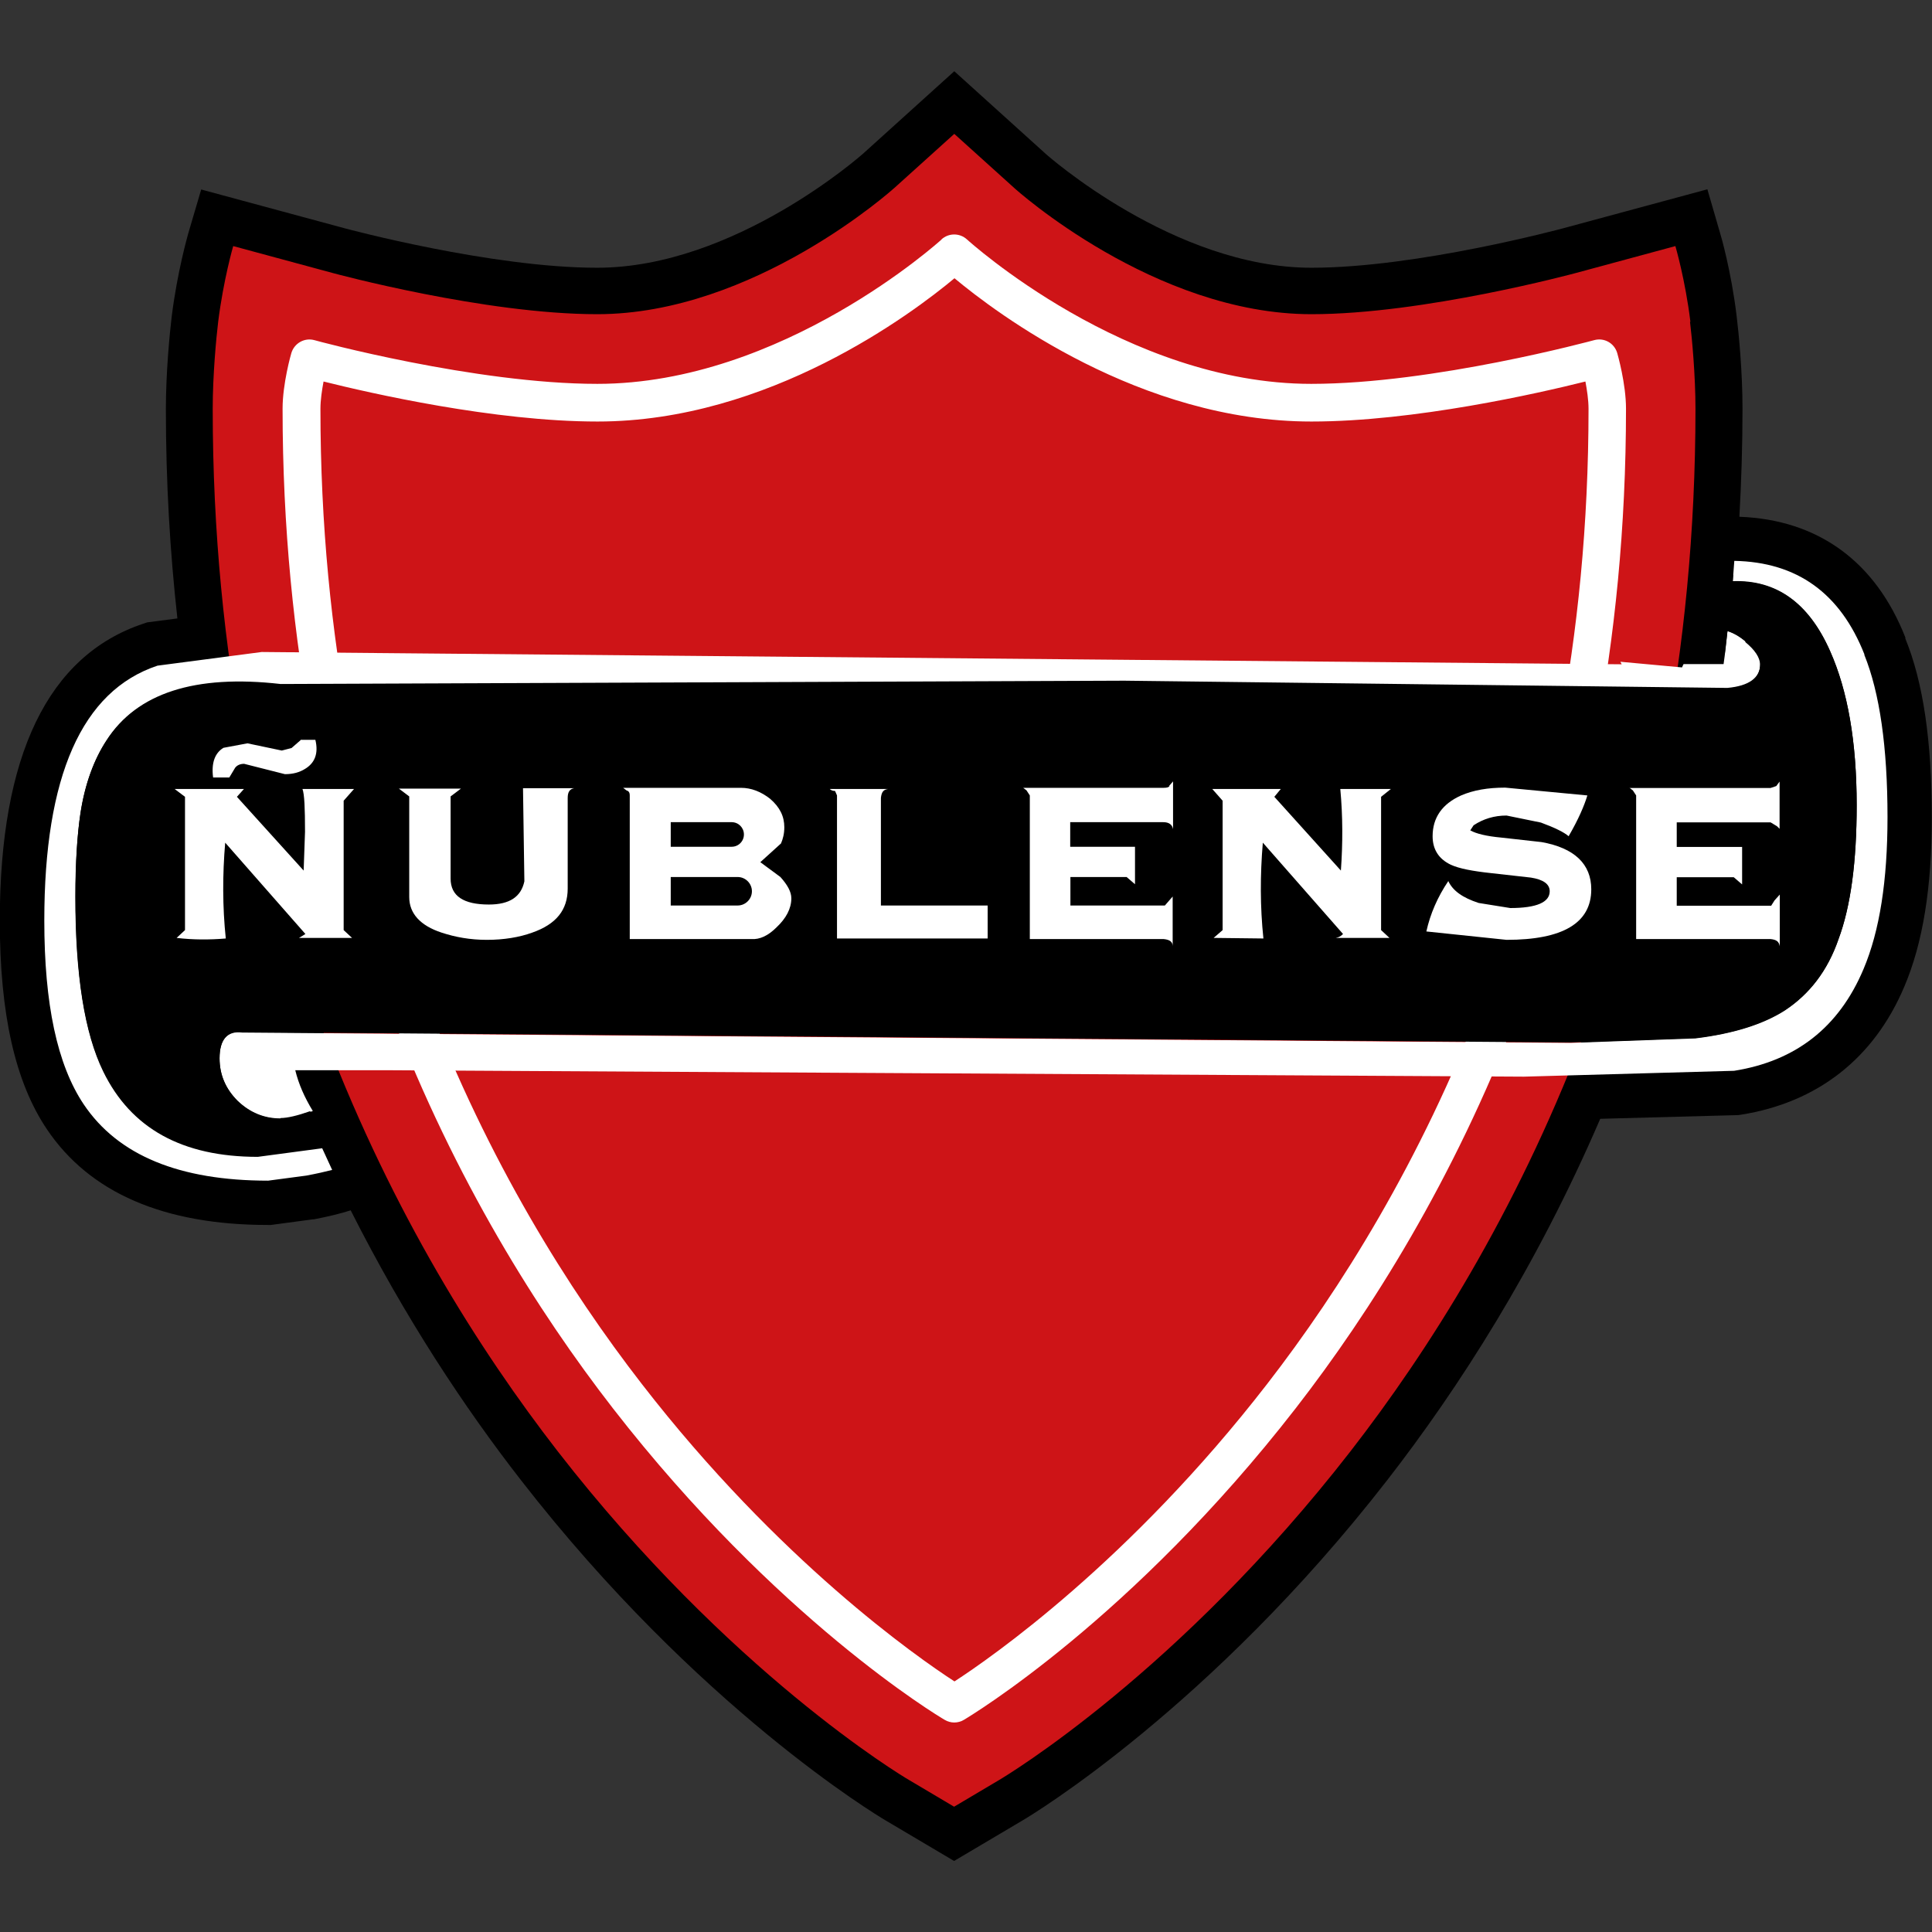 <?xml version="1.0" encoding="utf-8"?>
<svg xmlns="http://www.w3.org/2000/svg" height="99" viewBox="0 0 99 99" width="99">
  <rect x="0" y="0" width="99" height="99" fill="#333333" stroke="none"/>
  <defs>
    <style>.c{fill:#000;}.c,.d,.e,.f{stroke-width:0px;}.d{fill:#ce1417;}.e{opacity:0;}.e,.f{fill:#fff;}</style>
  </defs>
  <g id="a">
    <rect class="e" height="99" width="99"/>
  </g>
  <g id="b">
    <path class="c" d="M97.64,32.68c-1.53-3.91-4.48-6.05-8.51-6.2.1-1.8.16-3.64.16-5.53s-.19-3.85-.3-4.75c-.28-2.32-.82-4.18-.85-4.26l-.65-2.24-7.36,1.99c-.08.02-7.5,2.03-12.93,2.03-7.04,0-13.57-5.79-13.63-5.85l-4.67-4.22-4.67,4.22c-.07.06-6.59,5.85-13.63,5.85-5.43,0-12.85-2-12.93-2.02l-7.36-1.99-.66,2.24c-.02.08-.56,1.94-.85,4.26-.11.9-.3,2.92-.3,4.75,0,3.74.21,7.31.59,10.73l-1.54.2-.21.07c-4.88,1.63-7.35,6.75-7.35,15.22,0,4.78.79,8.27,2.41,10.68,2.19,3.26,6,4.91,11.33,4.91h.15l2.16-.29h.05c.78-.15,1.38-.3,1.88-.46,2.78,5.51,5.84,10.12,8.72,13.82,9.07,11.68,18.28,17.2,18.67,17.43l3.53,2.09,3.53-2.09c.39-.23,9.6-5.75,18.67-17.43,3.65-4.7,7.62-10.87,10.91-18.51l7.07-.19.14-.02c3.92-.62,6.82-2.89,8.37-6.56.95-2.23,1.41-5.07,1.41-8.67,0-3.92-.44-6.93-1.36-9.18Z"/>
    <path class="d" d="M86.62,16.49c-.26-2.15-.77-3.88-.77-3.88l-5.1,1.38c-.08.02-7.8,2.11-13.55,2.11-8.04,0-15.16-6.4-15.23-6.47l-3.07-2.77-3.07,2.77c-.07.06-7.19,6.47-15.23,6.47-5.76,0-13.48-2.09-13.55-2.11l-5.1-1.38s-.5,1.72-.77,3.88c-.1.82-.28,2.74-.28,4.46,0,25.33,9.62,43.03,17.68,53.42,8.79,11.32,17.63,16.63,18,16.84l2.31,1.37,2.31-1.37c.37-.22,9.21-5.52,18-16.84,8.07-10.39,17.68-28.09,17.68-53.42,0-1.72-.18-3.64-.28-4.46Z"/>
    <path class="f" d="M48.25,12.27c-.08.07-8.16,7.4-17.64,7.4-6.25,0-14.41-2.21-14.5-2.24-.51-.14-1.03.16-1.18.66-.02.06-.45,1.57-.45,2.85,0,24.32,9.21,41.28,16.93,51.23,8.38,10.79,16.65,15.76,17,15.96.3.18.68.18.98,0,.35-.21,8.62-5.17,17-15.96,7.72-9.95,16.93-26.91,16.93-51.23,0-1.28-.43-2.78-.45-2.85-.15-.51-.67-.8-1.18-.66-.08.02-8.24,2.24-14.5,2.24-9.49,0-17.56-7.33-17.64-7.4-.37-.34-.94-.34-1.31,0ZM48.9,14.25c2.17,1.81,9.53,7.35,18.3,7.35,5.28,0,11.64-1.45,14.04-2.05.08.43.16.94.16,1.4,0,23.73-8.96,40.27-16.47,49.97-7.03,9.08-14.14,14.02-16.02,15.24-1.88-1.22-8.99-6.16-16.02-15.24-7.52-9.7-16.47-26.24-16.47-49.97,0-.46.08-.97.16-1.4,2.4.6,8.75,2.05,14.04,2.05,8.77,0,16.13-5.54,18.3-7.35Z"/>
    <path class="f" d="M95.54,33.54c-1.24-3.15-3.46-4.74-6.67-4.8-.03.35-.05.71-.08,1.06,2.24-.08,3.9,1.11,4.99,3.58.9,2.02,1.36,4.64,1.36,7.89,0,2.88-.3,5.17-.93,6.86-.56,1.62-1.49,2.82-2.75,3.65-1.09.7-2.62,1.19-4.58,1.43l-6.4.23-68.07-.53c-.76-.1-1.16.36-1.16,1.33,0,.83.3,1.56.93,2.19.63.6,1.36.9,2.19.9.36,0,.93-.13,1.66-.4-.43-.7-.73-1.39-.9-2.09h4.64l58.32.33,10.77-.3c3.15-.5,5.37-2.22,6.63-5.21.83-1.96,1.23-4.54,1.23-7.79,0-3.58-.4-6.37-1.19-8.32Z"/>
    <path class="f" d="M89.44,32.87c-.31-.26-.61-.43-.92-.53-.06.56-.12,1.14-.2,1.69h-2.05c-.03.05-.05.11-.08.17l-3.16-.29.07.13-69.69-.63-5.34.7c-3.88,1.29-5.8,5.67-5.8,13.06,0,4.28.66,7.39,2.02,9.42,1.76,2.62,4.91,3.91,9.45,3.91l1.96-.26c.53-.1.97-.2,1.32-.29-.17-.37-.34-.74-.51-1.11l-3.3.44c-3.88,0-6.5-1.46-7.92-4.37-.96-1.96-1.43-4.94-1.43-8.95,0-1.76.1-3.18.26-4.28.23-1.52.7-2.75,1.33-3.71,1.56-2.42,4.54-3.38,8.92-2.88l43.23-.17,30.9.37c1.13-.1,1.69-.53,1.69-1.23,0-.36-.27-.76-.76-1.16Z"/>
    <path class="c" d="M14.37,57.31c-.83,0-1.56-.3-2.19-.9-.63-.63-.93-1.36-.93-2.19,0-.96.4-1.43,1.16-1.33l68.07.53,6.4-.23c1.96-.23,3.48-.73,4.58-1.43,1.26-.83,2.19-2.02,2.75-3.65.63-1.69.93-3.98.93-6.86,0-3.25-.46-5.87-1.36-7.89-1.09-2.47-2.75-3.66-4.99-3.58,0-.11.02-.22.02-.32-.36.08-.65.25-.8.57-.24.48-.2,1.85-.09,2.4.08.39.34.76.46,1.1.05-.4.09-.8.14-1.2.31.1.61.26.92.53.5.4.76.8.76,1.16,0,.7-.56,1.13-1.69,1.23l-30.9-.37-43.23.17c-4.38-.5-7.36.46-8.92,2.88-.63.96-1.09,2.19-1.33,3.71-.17,1.09-.26,2.52-.26,4.28,0,4.01.46,7,1.43,8.95,1.43,2.92,4.04,4.37,7.92,4.37l3.3-.44c.08.18.17.36.25.54.11-.94-.33-1.65-.88-2.4-.65.23-1.17.35-1.51.35Z"/>
    <path class="f" d="M15.4,37.91h.76c.17.7-.03,1.19-.53,1.49-.27.17-.6.27-1.03.27l-2.09-.53c-.2,0-.36.07-.46.2l-.3.5h-.83c-.1-.76.1-1.26.53-1.52l1.23-.23,1.76.37.5-.13.46-.4h0ZM18.15,40.43h-2.65c.1.27.13.99.13,2.19l-.07,1.99-3.42-3.78.36-.4h-3.55l.53.4v6.83l-.43.4c.83.1,1.69.1,2.52.03-.17-1.62-.17-3.28-.03-4.91l4.11,4.68-.33.2h2.72l-.43-.4v-6.63l.53-.6h0Z"/>
    <path class="f" d="M20.97,40.83v5.14c0,.83.56,1.46,1.66,1.82.7.23,1.46.37,2.32.37s1.66-.13,2.32-.37c1.23-.43,1.82-1.16,1.82-2.26v-4.64c0-.3.1-.46.33-.5h-2.62l.07,4.77c-.17.8-.76,1.19-1.82,1.19-1.29,0-1.96-.43-1.96-1.33v-4.21l.53-.4h-3.18l.53.4h0Z"/>
    <path class="f" d="M31.94,40.37h6.03c.53,0,1.03.2,1.49.56.5.43.73.9.73,1.46,0,.33-.07.6-.17.83l-1.06.96,1.03.76c.36.4.56.76.56,1.09,0,.53-.27,1.03-.76,1.49-.43.43-.86.63-1.29.6h-6.23v-7.36c0-.17-.07-.23-.17-.26l-.17-.13h0ZM34.37,43.39h3.12c.35,0,.63-.28.63-.63s-.28-.63-.63-.63h-3.12v1.26ZM34.37,46.4h3.43c.4,0,.73-.33.73-.73s-.33-.73-.73-.73h-3.43v1.46Z"/>
    <path class="f" d="M45.5,40.43h-2.98c.07.07.16.1.27.1l.1.23v7.33h7.72v-1.69h-5.47v-5.51c.03-.3.13-.43.36-.46h0Z"/>
    <path class="f" d="M59.93,40.27c-.03.07-.13.1-.3.1h-7.2l.17.13.17.26v7.36h6.86c.3.03.46.13.46.37v-2.55l-.4.46h-4.84v-1.46h2.88l.43.37v-1.92h-3.32v-1.26h4.77c.3,0,.46.13.5.36v-2.45l-.2.23h0Z"/>
    <path class="f" d="M71.27,40.43h-2.59c.13,1.39.13,2.79.03,4.18l-3.41-3.78.33-.4h-3.51l.53.6v6.63l-.46.4,2.55.03c-.17-1.62-.17-3.25-.03-4.91l4.11,4.68c-.1.1-.2.17-.37.2h2.75l-.43-.4v-6.83l.5-.4h0Z"/>
    <path class="f" d="M74.22,45.14c-.56.83-.93,1.69-1.13,2.59l4.11.43c2.88,0,4.34-.86,4.34-2.59,0-1.29-.86-2.12-2.55-2.42l-2.06-.23c-.76-.07-1.29-.2-1.59-.37l.17-.26c.5-.33,1.06-.5,1.69-.5l1.76.36c.73.27,1.19.5,1.42.7.5-.86.8-1.56.96-2.09l-4.21-.4c-.9,0-1.63.13-2.26.4-.96.43-1.46,1.13-1.46,2.09,0,.66.3,1.16.93,1.46.43.2,1.13.33,2.06.43l2.05.23c.63.1.96.33.96.7,0,.56-.66.86-2.02.86l-1.62-.26c-.83-.27-1.33-.63-1.56-1.13h0Z"/>
    <path class="f" d="M83.5,40.37l.17.13.17.26v7.36h6.89c.3.03.43.13.47.37v-2.65l-.27.3-.17.27h-4.84v-1.46h2.92l.43.37v-1.92h-3.35v-1.26h4.81l.33.2.13.13v-2.42l-.17.23-.3.1h-7.23Z"/>
  </g>
</svg>